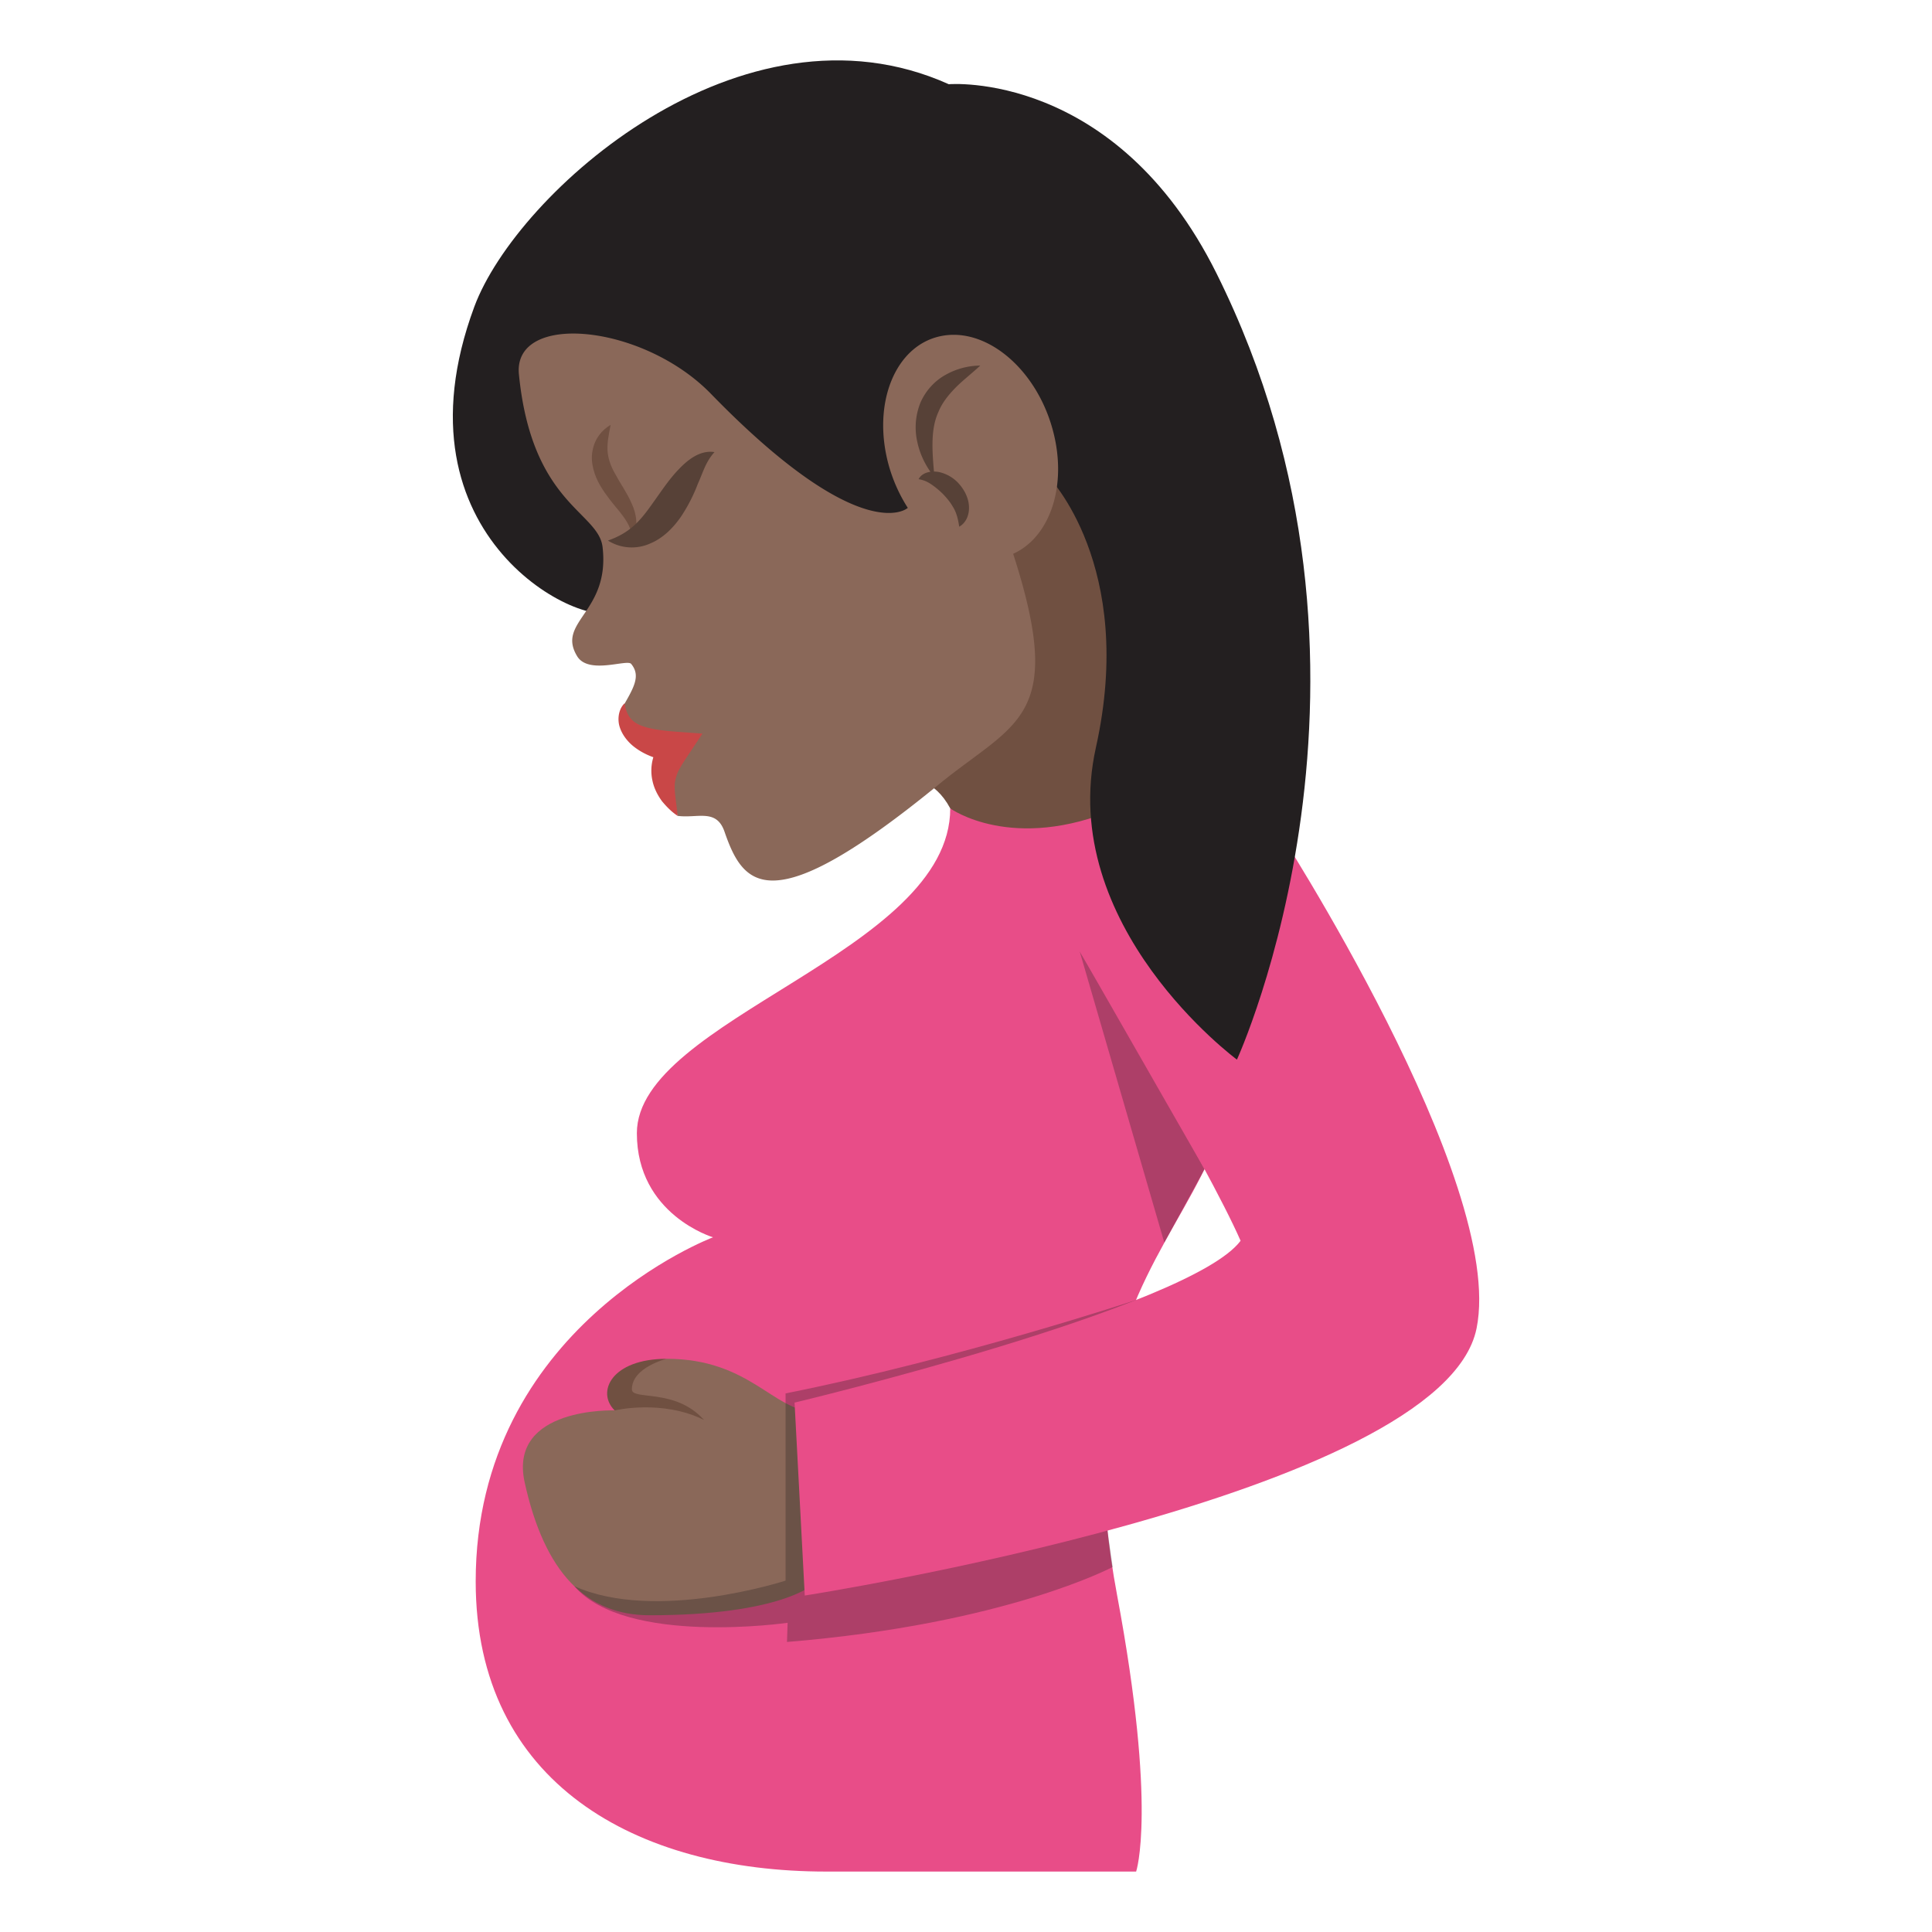 <svg xmlns="http://www.w3.org/2000/svg" width="64" height="64" viewBox="0 0 64 64"><path fill="#E84D88" d="M39.949 27.34l-8.471-.561c0 4.771-10.381 6.978-10.381 10.759 0 2.701 2.523 3.449 2.523 3.449s-7.862 2.957-7.862 11.398c0 6.689 5.321 9.613 11.608 9.613h10.27s.699-2.043-.629-9.146c-2.614-13.975 7.472-11.661 2.942-25.512z"/><path fill="#8A6859" d="M20.361 46.721l.615-1.426 1.113-.283c2.74 0 3.549 1.742 4.865 1.742v5.719s-1.063 1.035-5.436 1.035c-2.092 0-3.48-1.402-4.139-4.408-.546-2.504 2.982-2.379 2.982-2.379z"/><path fill="#705041" d="M22.09 45.012s-1.158.277-1.158 1.012c0 .377 1.432-.055 2.389 1.014-1.389-.691-2.959-.316-2.959-.316-.616-.605-.112-1.71 1.728-1.71z"/><path opacity=".3" fill="#231F20" d="M26.023 46.158c5.762-1.15 11.607-3.094 11.607-3.094l-.943 7.639.172 1.205s-3.539 1.891-10.789 2.484l.021-.635s-5.365.775-7.064-1.213c2.689 1.215 6.996-.184 6.996-.184v-6.202zM35.764 31.508L39.9 38.73l-1.33 2.434z"/><path fill="#E84D88" d="M42.227 27.325s7.674 11.812 6.686 16.681c-1.129 5.568-22.254 8.848-22.254 8.848l-.338-6.391s13.115-3.131 14.775-5.361c-1.113-2.545-5.332-9.593-5.332-9.593l6.463-4.184z"/><g><path fill="#705041" d="M28.35 26.303l8.381-14.836.277 15.313c-3.475 1.487-5.529 0-5.529 0-1.047-1.953-3.129-.477-3.129-.477z"/><path fill="#231F20" d="M40.303 9.065C36.947 2.317 31.43 2.79 31.43 2.79c-6.854-3.082-14.317 3.596-15.717 7.369-2.863 7.723 3.772 10.777 4.668 10.068l14.332-4.455s2.932 2.954 1.59 8.991c-1.316 5.92 4.672 10.338 4.672 10.338s5.894-12.838-.672-26.036z"/><path fill="#8A6859" d="M17.19 12.402c-.205-2.077 4.093-1.683 6.357.64 4.986 5.129 6.508 3.794 6.508 3.794l.018-.01a5.215 5.215 0 0 1-.641-1.444c-.547-2.031.227-3.936 1.73-4.247 1.502-.313 3.166 1.079 3.713 3.111.496 1.833-.09 3.549-1.313 4.099 1.768 5.476.076 5.562-2.465 7.641-5.609 4.592-6.473 3.371-7.098 1.561-.27-.773-.895-.432-1.551-.52 0 0-.133-.5-.557-1.781-.422-1.28-1.676-1.105-1.295-1.771.381-.668.65-1.076.311-1.484-.141-.162-1.414.367-1.789-.254-.697-1.151 1.09-1.449.844-3.607-.132-1.188-2.344-1.413-2.772-5.728z"/><path fill="#C94747" d="M22.357 24.235c-.365-.029-.723-.07-1.027-.166-.295-.099-.566-.258-.639-.771-.158.144-.244.426-.182.715.07.293.271.549.488.72.209.163.426.272.646.351a1.537 1.537 0 0 0-.033.762c.055.275.182.507.322.699.156.186.316.35.516.482-.043-.463-.137-.887-.08-1.172.035-.143.066-.253.141-.383.07-.13.162-.27.26-.418l.5-.752-.912-.067z"/><path fill="#574137" d="M31.334 12.411c-.352.191-.658.51-.838.916a2.182 2.182 0 0 0-.107 1.322c.076.355.229.689.432.979-.166.025-.318.1-.391.246.246.039.389.146.529.248.139.108.264.22.371.344.109.121.197.248.277.394.078.147.131.33.168.587.209-.112.334-.367.324-.648-.004-.282-.143-.557-.324-.764a1.247 1.247 0 0 0-.678-.4 1.054 1.054 0 0 0-.158-.014c-.068-.758-.102-1.43.146-1.971.119-.297.322-.555.566-.805.242-.245.533-.467.822-.735a2.379 2.379 0 0 0-1.139.301z"/><path fill="#705041" d="M20.945 17.778c-.063-.371-.238-.598-.436-.849-.205-.247-.428-.509-.625-.841-.189-.322-.338-.765-.254-1.166.072-.395.311-.68.598-.848-.07.348-.129.658-.096.93s.135.513.295.779c.143.271.352.552.5.902.159.331.235.809.018 1.093z"/><path fill="#574137" d="M23.668 14.977c-.295.323-.383.684-.551 1.05a5.404 5.404 0 0 1-.572 1.108c-.25.353-.578.695-1.023.876a1.485 1.485 0 0 1-1.383-.104c.85-.299 1.162-.787 1.609-1.416.219-.307.445-.645.742-.951.278-.291.692-.641 1.178-.563z"/></g></svg>
